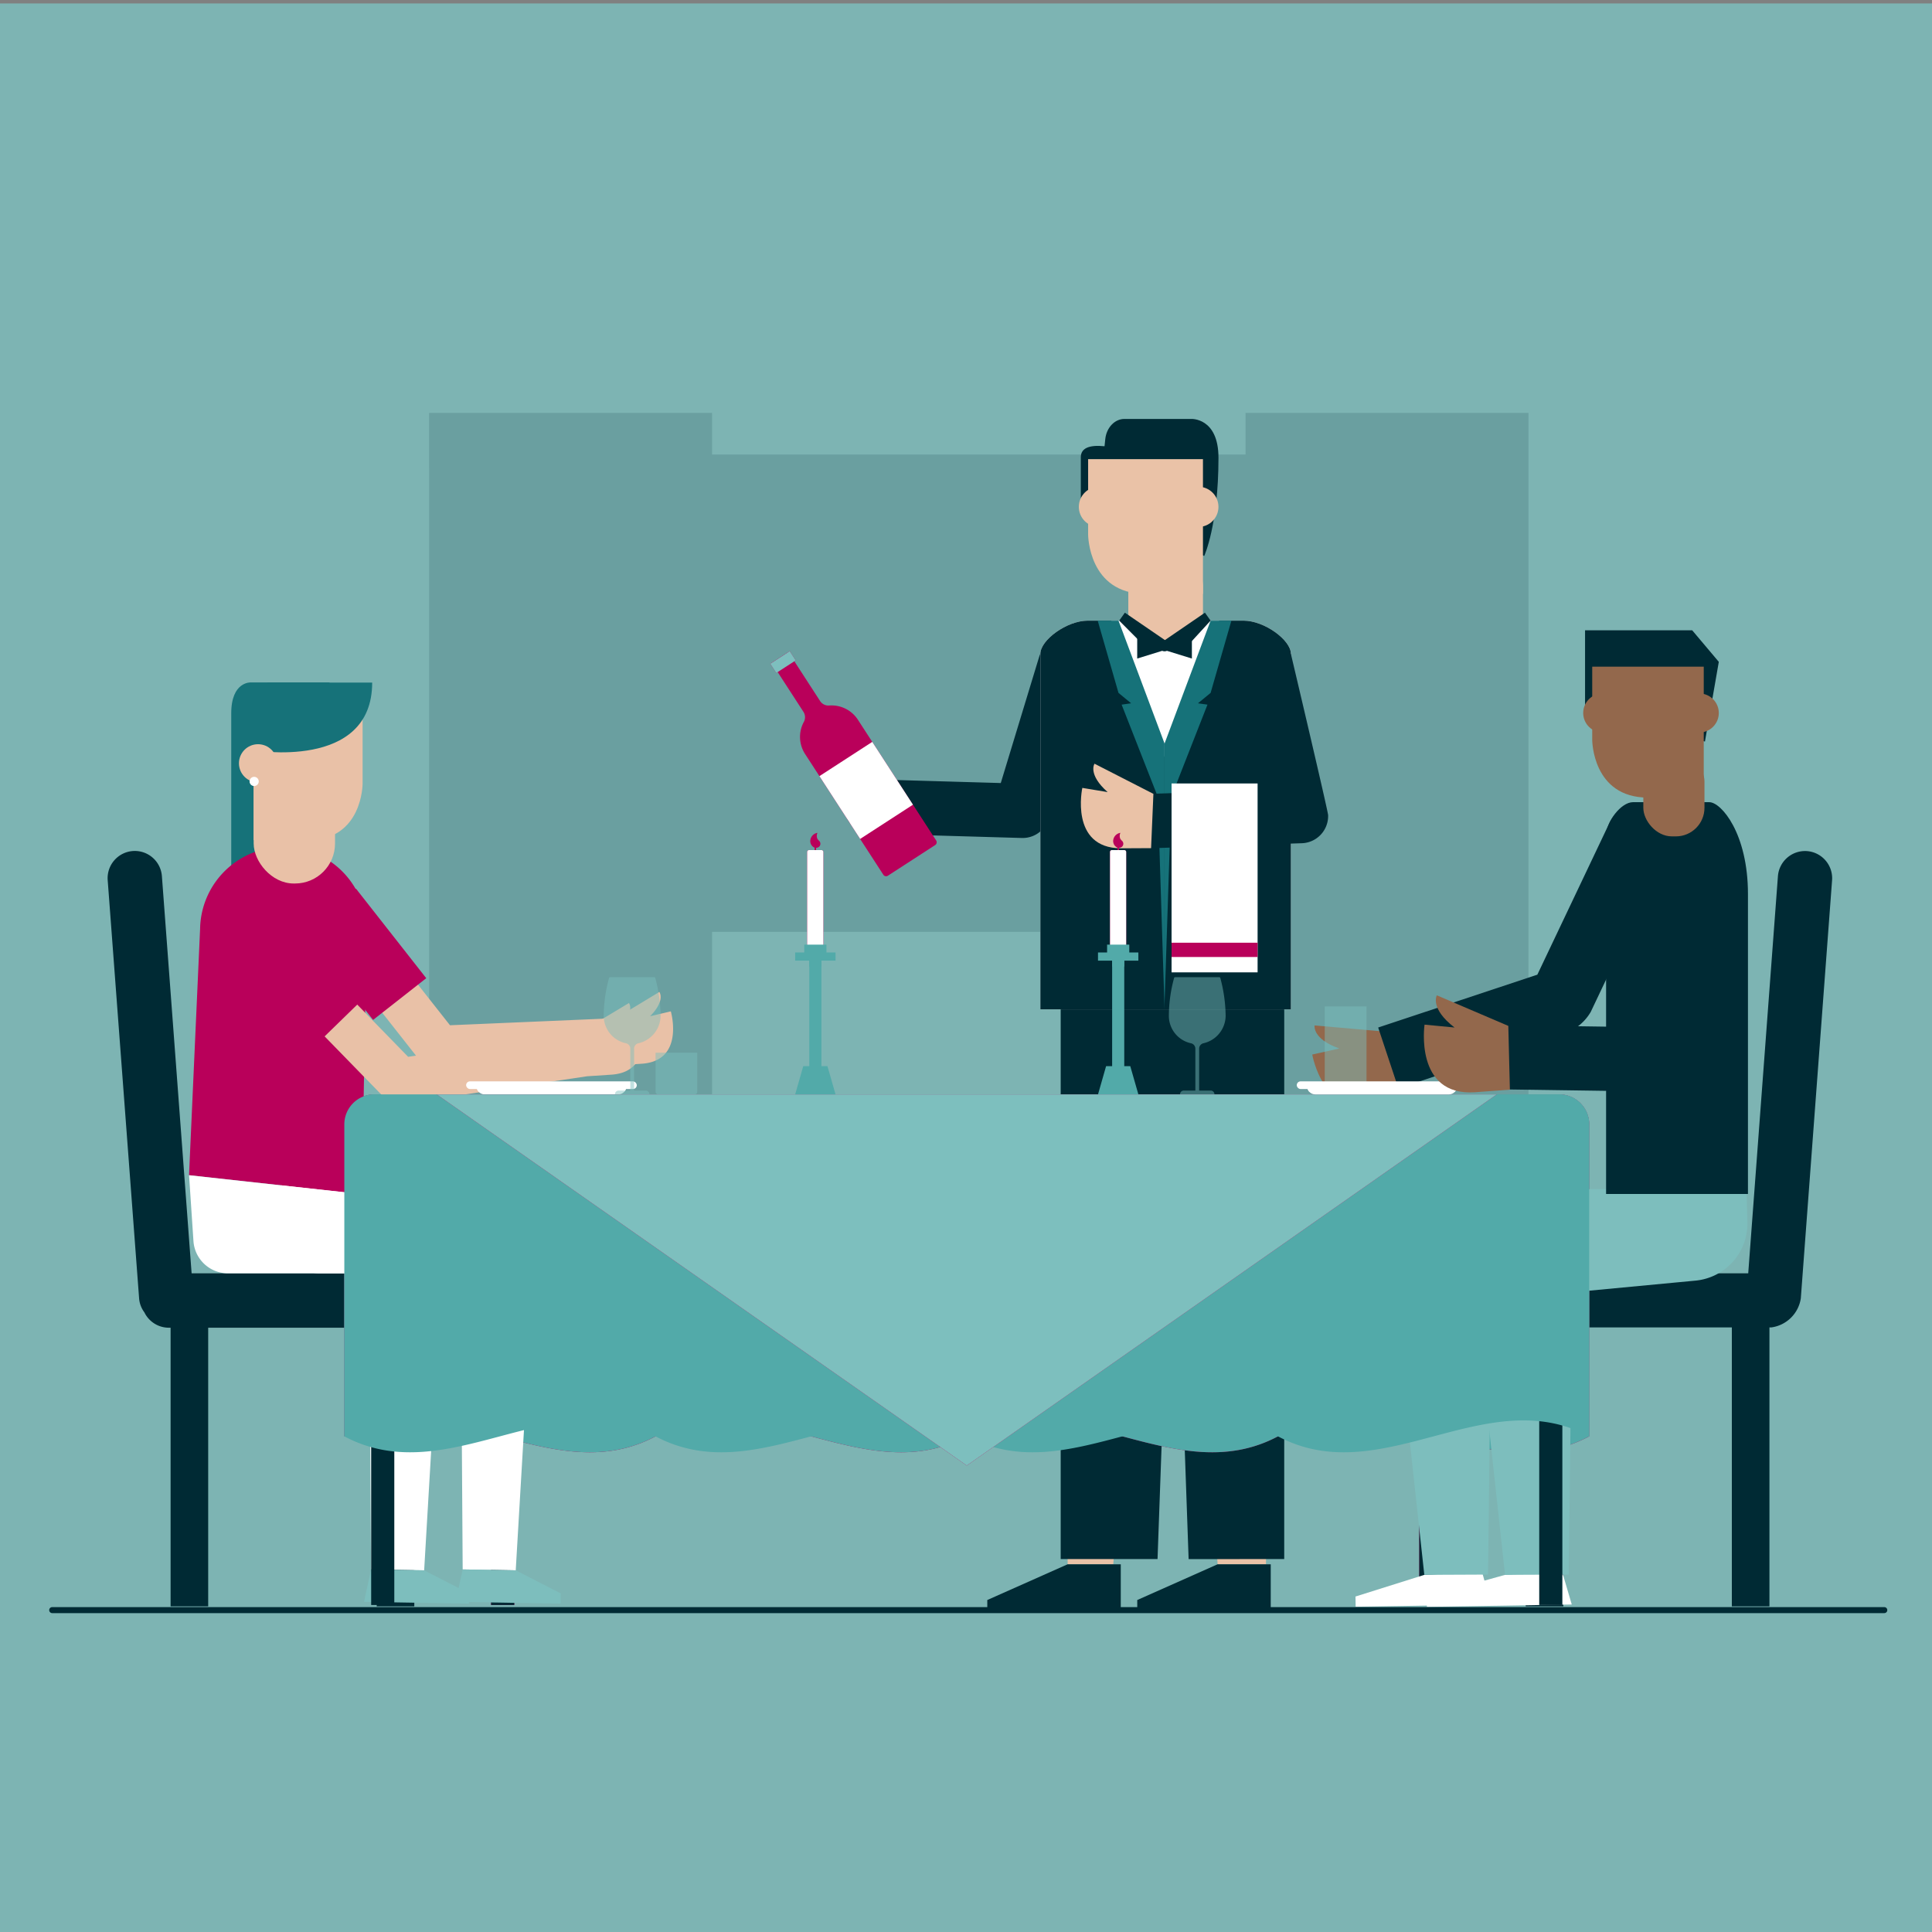 <svg  width="1000" height="1000" xmlns="http://www.w3.org/2000/svg" viewBox="0 0 1000 1000"><rect x="0" y="0" width="1000" height="1000" fill="#808080" stroke="none"/><defs><style>.cls-1,.cls-5,.cls-9{fill:#7dbfbe;}.cls-1{opacity:0.82;}.cls-2{opacity:0.15;}.cls-3{fill:#002a34;}.cls-4{fill:#93684c;}.cls-5{opacity:0.47;}.cls-6{fill:#eac2a7;}.cls-7{fill:#b9005a;}.cls-8{fill:#fff;}.cls-10{fill:#167279;}.cls-11{fill:#52aaa9;}.cls-12{fill:#e9c1a7;}.cls-13{fill:#7dbebd;}.cls-14{fill:none;stroke:#002a34;stroke-linecap:round;stroke-linejoin:round;stroke-width:3.12px;}</style></defs><title>Food &amp;amp; drink_v0.5</title><g id="Layer_3" data-name="Layer 3"><rect class="cls-1" y="1.78" width="1000" height="1000"/></g><g id="Layer_2" data-name="Layer 2"><g class="cls-2"><rect class="cls-3" x="235.52" y="235.26" width="539.49" height="247.09"/><path class="cls-3" d="M791.14,213.7H644.69V587s17-13.85,37.67-4.08,25.81,5,40-.67,25.07-2,32.39,4.38,26.05,3.25,36.37-3.74Z"/><path class="cls-3" d="M222.11,213.7H368.57V587s-17-13.85-37.67-4.08-25.82,5-40-.67-25.08-2-32.39,4.38-26.05,3.25-36.38-3.74Z"/></g><path class="cls-4" d="M717.26,534l-36.82-3.24s-1.38,6.95,12.78,11.93l-14,3.14s5.89,33.89,32.7,23.13l15.49-6.35Z"/><path class="cls-5" d="M685.72,520.92H707.3a0,0,0,0,1,0,0v43.57a2,2,0,0,1-2,2H687.68a2,2,0,0,1-2-2V520.92A0,0,0,0,1,685.72,520.92Z"/><rect class="cls-3" x="789.72" y="685.69" width="19.46" height="145.76"/><rect class="cls-3" x="896.4" y="685.69" width="19.46" height="145.76"/><path class="cls-3" d="M935.31,440.53h0a14.09,14.09,0,0,0-15.06,13L904.88,659.08H784.16a14.09,14.09,0,0,0-14,14h0a14.09,14.09,0,0,0,14,14H916.74A17.86,17.86,0,0,0,932.1,672l16.18-216.37A14.09,14.09,0,0,0,935.31,440.53Z"/><rect class="cls-3" x="88.3" y="685.69" width="19.46" height="145.76"/><rect class="cls-3" x="194.98" y="685.69" width="19.46" height="145.76"/><path class="cls-3" d="M219.9,659.08H99.18L83.8,453.49a14.08,14.08,0,0,0-15.06-13h0a14.09,14.09,0,0,0-13,15.06L72,672a13.81,13.81,0,0,0,2.74,7.29,14.06,14.06,0,0,0,12.62,7.93H219.9a14.09,14.09,0,0,0,14-14h0A14.09,14.09,0,0,0,219.9,659.08Z"/><polygon class="cls-6" points="551.95 580.25 552.61 809.67 576.22 809.67 593.73 579.83 551.95 580.25"/><path class="cls-3" d="M555.38,330.74a14.08,14.08,0,0,0-17.56,9.37L518,405.3l-66.54-1.92A14.08,14.08,0,0,0,437,417h0a14.08,14.08,0,0,0,13.66,14.48l78.26,2.26a14.08,14.08,0,0,0,14.47-13.67c0-.46,0-.93,0-1.39l21.42-70.42A14.09,14.09,0,0,0,555.38,330.74Z"/><path class="cls-7" d="M424.48,362.85,408.05,337.5l-8.63,5.59,16.44,25.35a5.14,5.14,0,0,1,.21,5.22,16.26,16.26,0,0,0,.64,16.61l40.5,62.49a1.71,1.71,0,0,0,2.37.5l24.47-15.86a1.72,1.72,0,0,0,.51-2.37l-40.5-62.48a16.29,16.29,0,0,0-14.9-7.38A5.1,5.1,0,0,1,424.48,362.85Z"/><rect class="cls-8" x="432.05" y="389.75" width="32.58" height="38.74" transform="translate(-150.4 309.66) rotate(-32.95)"/><rect class="cls-7" x="399.29" y="339.83" width="11.99" height="5.7" transform="translate(-121.2 275.56) rotate(-32.95)"/><rect class="cls-9" x="399.29" y="339.83" width="11.99" height="5.7" transform="translate(-121.2 275.56) rotate(-32.95)"/><polygon class="cls-3" points="549.01 512.76 549.01 806.97 599.14 806.97 609.68 512.76 549.01 512.76"/><polygon class="cls-6" points="615.94 580.25 630.23 809.67 655.27 809.67 657.73 579.83 615.94 580.25"/><polygon class="cls-3" points="664.72 512.76 664.71 806.95 615.23 807 604.83 512.76 664.72 512.76"/><path class="cls-8" d="M563.05,321.24h80.56c10.87,0,24.56,10.06,24.56,17.18v184H538.49v-184C538.49,331.3,552.17,321.24,563.05,321.24Z"/><path class="cls-3" d="M563.05,321.24h12.1l26.43,72.81,29.54-72.81h12.49c10.87,0,24.56,10.06,24.56,17.18v184H538.49v-184C538.49,331.3,552.17,321.24,563.05,321.24Z"/><polygon class="cls-3" points="580.11 833.39 511.02 833.39 511.02 828.17 552.61 809.67 580.11 809.67 580.11 833.39"/><polygon class="cls-3" points="657.73 833.39 588.64 833.39 588.64 828.17 630.23 809.67 657.73 809.67 657.73 833.39"/><rect class="cls-6" x="584" y="286.05" width="38.65" height="48.35" rx="17.28" transform="translate(1206.66 620.45) rotate(-180)"/><path class="cls-3" d="M623.3,287.77s7.38-16,7.38-50.82c0-20.95-14.19-20.11-14.19-20.11H582c-5.05,0-9.31,4.51-9.92,10.5l-.37,3.63c-8.15-.81-12.17,1.09-12.28,5.53v21.44Z"/><circle class="cls-6" cx="620.26" cy="262.34" r="10.41"/><circle class="cls-6" cx="568.81" cy="262.34" r="10.41"/><path class="cls-6" d="M622.65,307.41V237.66H563.21v39s0,30.73,29.72,30.73"/><polyline class="cls-10" points="602.77 519.48 602.77 384.84 626.61 321.24 637.37 321.24 626.61 358.64 620.07 364.02 624.98 364.72 606.28 412.41"/><polygon class="cls-3" points="582.23 317.12 603.09 331.4 595.1 337.13 579.29 321.24 582.23 317.12"/><polyline class="cls-10" points="602.77 522.43 602.77 384.84 578.93 321.24 568.17 321.24 578.93 358.64 585.47 364.02 580.56 364.72 599.27 412.41"/><polygon class="cls-3" points="623.68 317.12 602.82 331.4 610.45 338.86 626.61 321.24 623.68 317.12"/><path class="cls-3" d="M645.06,355.85l10.59,53.07-61,2a14.08,14.08,0,1,0,.94,28.14l78.24-2.61a14.08,14.08,0,0,0,13.6-14.53c-.08-2.3-19.28-83.52-19.28-83.52"/><path class="cls-6" d="M597,410.9l-30.49-15.61s-3.62,5.49,6.81,14.7l-13.11-2.18s-6.74,31.17,20,31.27L595.8,439Z"/><rect class="cls-8" x="606.4" y="405.52" width="44.53" height="97.77"/><rect class="cls-7" x="606.4" y="487.95" width="44.53" height="7.39"/><polygon class="cls-3" points="601.58 331.4 588.62 326.8 588.62 340.86 601.58 336.85 601.58 331.4"/><polygon class="cls-3" points="603.97 331.4 616.92 326.8 616.92 340.86 603.97 336.85 603.97 331.4"/><circle class="cls-3" cx="602.77" cy="334.21" r="2.92"/><path class="cls-7" d="M193.74,566.45H807.05A15.52,15.52,0,0,1,822.57,582V743.45c-53.69,28.58-107.39-28.58-161.09,0s-107.39-28.58-161.08,0-107.39-28.58-161.09,0-107.39-28.58-161.09,0V582A15.52,15.52,0,0,1,193.74,566.45Z"/><path class="cls-11" d="M193.74,566.45H807.05A15.52,15.52,0,0,1,822.57,582V743.45c-53.69,28.58-107.39-28.58-161.09,0s-107.39-28.58-161.08,0-107.39-28.58-161.09,0-107.39-28.58-161.09,0V582A15.52,15.52,0,0,1,193.74,566.45Z"/><rect class="cls-7" x="254.2" y="727.27" width="11.97" height="103.48"/><rect class="cls-7" x="734.62" y="727.27" width="11.97" height="103.48"/><rect class="cls-3" x="254.2" y="727.27" width="11.97" height="103.48"/><path class="cls-12" d="M347.22,523.48,336.48,526c8.11-8.22,4.8-12.57,4.8-12.57L318.86,527l-85.94,3.67-54.47-69.11A11.77,11.77,0,0,0,160,476.12L218.16,550a11.76,11.76,0,0,0,9.75,4.48l91.55-3.92.1.85,12.86-.84C354.59,548.91,347.22,523.48,347.22,523.48Z"/><rect class="cls-7" x="169.93" y="462.54" width="34.83" height="58.63" transform="matrix(0.79, -0.62, 0.62, 0.79, -264.26, 221.54)"/><line class="cls-7" x1="169.2" y1="468.83" x2="187.35" y2="491.86"/><path class="cls-8" d="M239.48,812.33l-1-153.25H165.39a17.92,17.92,0,0,1-17.87-16.72l-2.26-34.07,111.5,12.28.85.07a21.09,21.09,0,0,1,19.26,22.76l0,.41-9.93,169Z"/><polygon class="cls-13" points="290.14 830.02 235.83 829.14 239.48 812.33 266.9 812.77 290.23 824.75 290.14 830.02"/><path class="cls-10" d="M119.69,478.17V369.23c0-16.61,10.11-16,10.11-16h40.75V479.37Z"/><path class="cls-7" d="M97.84,608.29l89.51,9.8,2.39-135.91a43.09,43.09,0,0,0-42.39-43.79h0a43.08,43.08,0,0,0-43.78,42.39Z"/><rect class="cls-12" x="131.3" y="373.73" width="42.11" height="83.57" rx="20.7"/><path class="cls-12" d="M187.68,368.69v37s0,29.15-28.19,29.15H131.3V368.69Z"/><circle class="cls-12" cx="171.63" cy="395.4" r="9.88"/><path class="cls-10" d="M130.87,388.3s61.77,10.81,61.77-35H138.47l-9.16,15.39Z"/><circle class="cls-12" cx="133.56" cy="395.08" r="9.88"/><circle class="cls-8" cx="131.55" cy="404.47" r="2.38"/><path class="cls-12" d="M331.48,529.17l-10.73,2.55c8.1-8.22,4.8-12.56,4.8-12.56l-24,14.44L211.25,547l-72.57-74.48A11.77,11.77,0,0,0,121.82,489l76.77,78.79a11.79,11.79,0,0,0,10.16,3.43l95.19-14.15,12.74-.84C338.86,554.6,331.48,529.17,331.48,529.17Z"/><path class="cls-7" d="M189.31,515.69l-46.22-47.43a17.93,17.93,0,0,0-25.68,25l23.24,23.85h0l23,23.58Z"/><path class="cls-8" d="M192.06,812.33l-1-153.25H118a17.91,17.91,0,0,1-17.87-16.72l-2.27-34.07,111.5,12.28.85.07a21.09,21.09,0,0,1,19.26,22.76l0,.41-9.93,169Z"/><polygon class="cls-13" points="242.72 830.02 188.41 829.14 192.06 812.33 219.48 812.77 242.81 824.75 242.72 830.02"/><rect class="cls-3" x="734.62" y="727.27" width="11.97" height="103.48"/><polygon class="cls-8" points="701.69 831.63 771.76 830.49 767.12 813.69 737.21 815.15 701.6 826.36 701.69 831.63"/><path class="cls-13" d="M862.21,615.35l-95.66.32L743,617.9l-1.93.19-.57.06a24.92,24.92,0,0,0-21.7,27.76l18.42,169.24,33-.15,1.68-146.1,55.34-5.24h0l8.55-.81a29.68,29.68,0,0,0,26.88-30.41Z"/><polygon class="cls-8" points="738.57 831.71 813.54 830.49 808.6 813.7 779 815.15 738.48 826.43 738.57 831.71"/><path class="cls-13" d="M904,615.35l-95.65.32-23.57,2.23-1.93.19-.57.06a24.91,24.91,0,0,0-21.69,27.76L779,815.15l33-.15,1.68-146.1,55.35-5.24h0l8.55-.81a29.67,29.67,0,0,0,26.87-30.41Z"/><path class="cls-3" d="M855.15,418.17A16.62,16.62,0,0,0,833,426.05l-37.27,78.44-82.39,27.35,10.47,31.53,87.69-29.11a25.29,25.29,0,0,0,11.86-10.49L863,440.31A16.62,16.62,0,0,0,855.15,418.17Z"/><path class="cls-3" d="M845.2,415.21h39.54c6.16,0,20,16.16,20,47.57V618H831.31V432.54C831.31,425.36,839.05,415.21,845.2,415.21Z"/><path class="cls-3" d="M875.66,439.67h0a16.6,16.6,0,0,0-18,15.1L851,531.67l-77.46-1.1a16.61,16.61,0,1,0-.47,33.22l92.39,1.32a17.41,17.41,0,0,0,17.32-15.4l8-92.05A16.62,16.62,0,0,0,875.66,439.67Z"/><polygon class="cls-3" points="882.48 383.81 889.65 342.57 875.88 326.24 820.42 326.24 820.42 369.73 882.48 383.81"/><circle class="cls-4" cx="879.54" cy="369.04" r="10.11"/><circle class="cls-4" cx="829.57" cy="369.04" r="10.11"/><rect class="cls-4" x="850.58" y="389.66" width="31.65" height="43.26" rx="14.79" transform="translate(1732.81 822.57) rotate(-180)"/><path class="cls-4" d="M824.13,345.07V383s0,29.84,28.86,29.84h28.87V345.07H824.13Z"/><rect class="cls-3" x="192.12" y="727.27" width="11.97" height="103.48"/><rect class="cls-3" x="796.7" y="727.27" width="11.97" height="103.48"/><path class="cls-5" d="M622.85,540a14.73,14.73,0,0,0,11.54-14.15,78.08,78.08,0,0,0-2.76-19.66.57.57,0,0,0-.55-.41H608.26a.57.57,0,0,0-.55.41A75.33,75.33,0,0,0,605,525.66,14.51,14.51,0,0,0,616.47,540a2.85,2.85,0,0,1,2.24,2.8v21.68h-6a1.93,1.93,0,0,0-1.93,1.93H628.6a1.93,1.93,0,0,0-1.92-1.93h-6v-21.7A2.87,2.87,0,0,1,622.85,540Z"/><path class="cls-5" d="M339.32,544.87H360.9a0,0,0,0,1,0,0V565.1a1.35,1.35,0,0,1-1.35,1.35H340.67a1.35,1.35,0,0,1-1.35-1.35V544.87A0,0,0,0,1,339.32,544.87Z"/><path class="cls-8" d="M246.68,562.3h77.51a0,0,0,0,1,0,0v0a4.14,4.14,0,0,1-4.14,4.14H250.82a4.14,4.14,0,0,1-4.14-4.14v0a0,0,0,0,1,0,0Z"/><path class="cls-8" d="M246.68,562.31a4.16,4.16,0,0,0,1.07,2.77h75.37a4.16,4.16,0,0,0,1.07-2.77H246.68Z"/><rect class="cls-8" x="241.27" y="559.71" width="88.32" height="3.97" rx="1.98"/><path class="cls-11" d="M807.05,566.45H193.74A15.52,15.52,0,0,0,178.22,582V743.45c53.7,28.58,107.39-28.58,161.09,0s107.39-28.58,161.09,0,107.39-28.58,161.08,0,107.4-28.58,161.09,0V582A15.52,15.52,0,0,0,807.05,566.45Z"/><polygon class="cls-7" points="500.4 758.57 226.06 566.45 774.74 566.45 500.4 758.57"/><polygon class="cls-9" points="500.4 758.57 226.06 566.45 774.74 566.45 500.4 758.57"/><path class="cls-8" d="M676.61,562.3h77.51a0,0,0,0,1,0,0v0a4.14,4.14,0,0,1-4.14,4.14H680.75a4.14,4.14,0,0,1-4.14-4.14v0A0,0,0,0,1,676.61,562.3Z"/><path class="cls-8" d="M676.61,562.31a4.16,4.16,0,0,0,1.07,2.77h75.37a4.16,4.16,0,0,0,1.07-2.77H676.61Z"/><rect class="cls-8" x="671.2" y="559.71" width="88.32" height="3.97" rx="1.98"/><rect class="cls-7" x="421.63" y="435.13" width="0.79" height="14.68"/><rect class="cls-11" x="418.89" y="495.12" width="6.27" height="61.75"/><rect class="cls-11" x="418.89" y="495.12" width="6.27" height="5.16"/><path class="cls-7" d="M418.89,440h6.27a1,1,0,0,1,1,1v51a0,0,0,0,1,0,0h-8.36a0,0,0,0,1,0,0V441A1,1,0,0,1,418.89,440Z"/><path class="cls-8" d="M418.89,440h6.27a1,1,0,0,1,1,1v51a0,0,0,0,1,0,0h-8.36a0,0,0,0,1,0,0V441A1,1,0,0,1,418.89,440Z"/><polygon class="cls-11" points="432.47 566.45 411.58 566.45 415.76 551.85 428.29 551.85 432.47 566.45"/><rect class="cls-11" x="411.58" y="493" width="20.89" height="4.23"/><rect class="cls-11" x="416.28" y="488.94" width="11.49" height="6.15"/><path class="cls-7" d="M423,431.1a4.38,4.38,0,0,0-3.53,3.5,3.72,3.72,0,0,0,1.83,4,2.52,2.52,0,0,0,2.69-.37,2.07,2.07,0,0,0,0-3,6.65,6.65,0,0,1-.88-1,3.69,3.69,0,0,1,0-3.1"/><rect class="cls-7" x="578.38" y="435.13" width="0.79" height="14.68"/><rect class="cls-11" x="575.64" y="495.12" width="6.27" height="61.75"/><rect class="cls-11" x="575.64" y="495.12" width="6.27" height="5.16"/><path class="cls-7" d="M575.64,440h6.27a1,1,0,0,1,1,1v51a0,0,0,0,1,0,0h-8.36a0,0,0,0,1,0,0V441A1,1,0,0,1,575.64,440Z"/><path class="cls-8" d="M575.64,440h6.27a1,1,0,0,1,1,1v51a0,0,0,0,1,0,0h-8.36a0,0,0,0,1,0,0V441A1,1,0,0,1,575.64,440Z"/><polygon class="cls-11" points="589.22 566.45 568.33 566.45 572.51 551.85 585.03 551.85 589.22 566.45"/><rect class="cls-11" x="568.32" y="493" width="20.89" height="4.23"/><rect class="cls-11" x="573.03" y="488.94" width="11.49" height="6.15"/><path class="cls-7" d="M579.79,431.1a4.4,4.4,0,0,0-3.54,3.5,3.75,3.75,0,0,0,1.83,4,2.53,2.53,0,0,0,2.7-.37,2.07,2.07,0,0,0,0-3,6.15,6.15,0,0,1-.88-1,3.69,3.69,0,0,1,0-3.1"/><path class="cls-5" d="M330.38,540a14.73,14.73,0,0,0,11.55-14.15,78.08,78.08,0,0,0-2.76-19.66.57.57,0,0,0-.56-.41H315.8a.56.56,0,0,0-.55.41,75.33,75.33,0,0,0-2.76,19.45A14.51,14.51,0,0,0,324,540a2.86,2.86,0,0,1,2.24,2.8v21.68H320.2a1.93,1.93,0,0,0-1.92,1.93h17.86a1.93,1.93,0,0,0-1.93-1.93h-6v-21.7A2.86,2.86,0,0,1,330.38,540Z"/><path class="cls-4" d="M780.7,531l-37-15.83s-3.79,6.73,9.17,16.67l-15.53-1.49s-5.39,37.06,26,35L781.52,564Z"/><line class="cls-14" x1="975.3" y1="833.39" x2="27.02" y2="833.39"/></g></svg>
